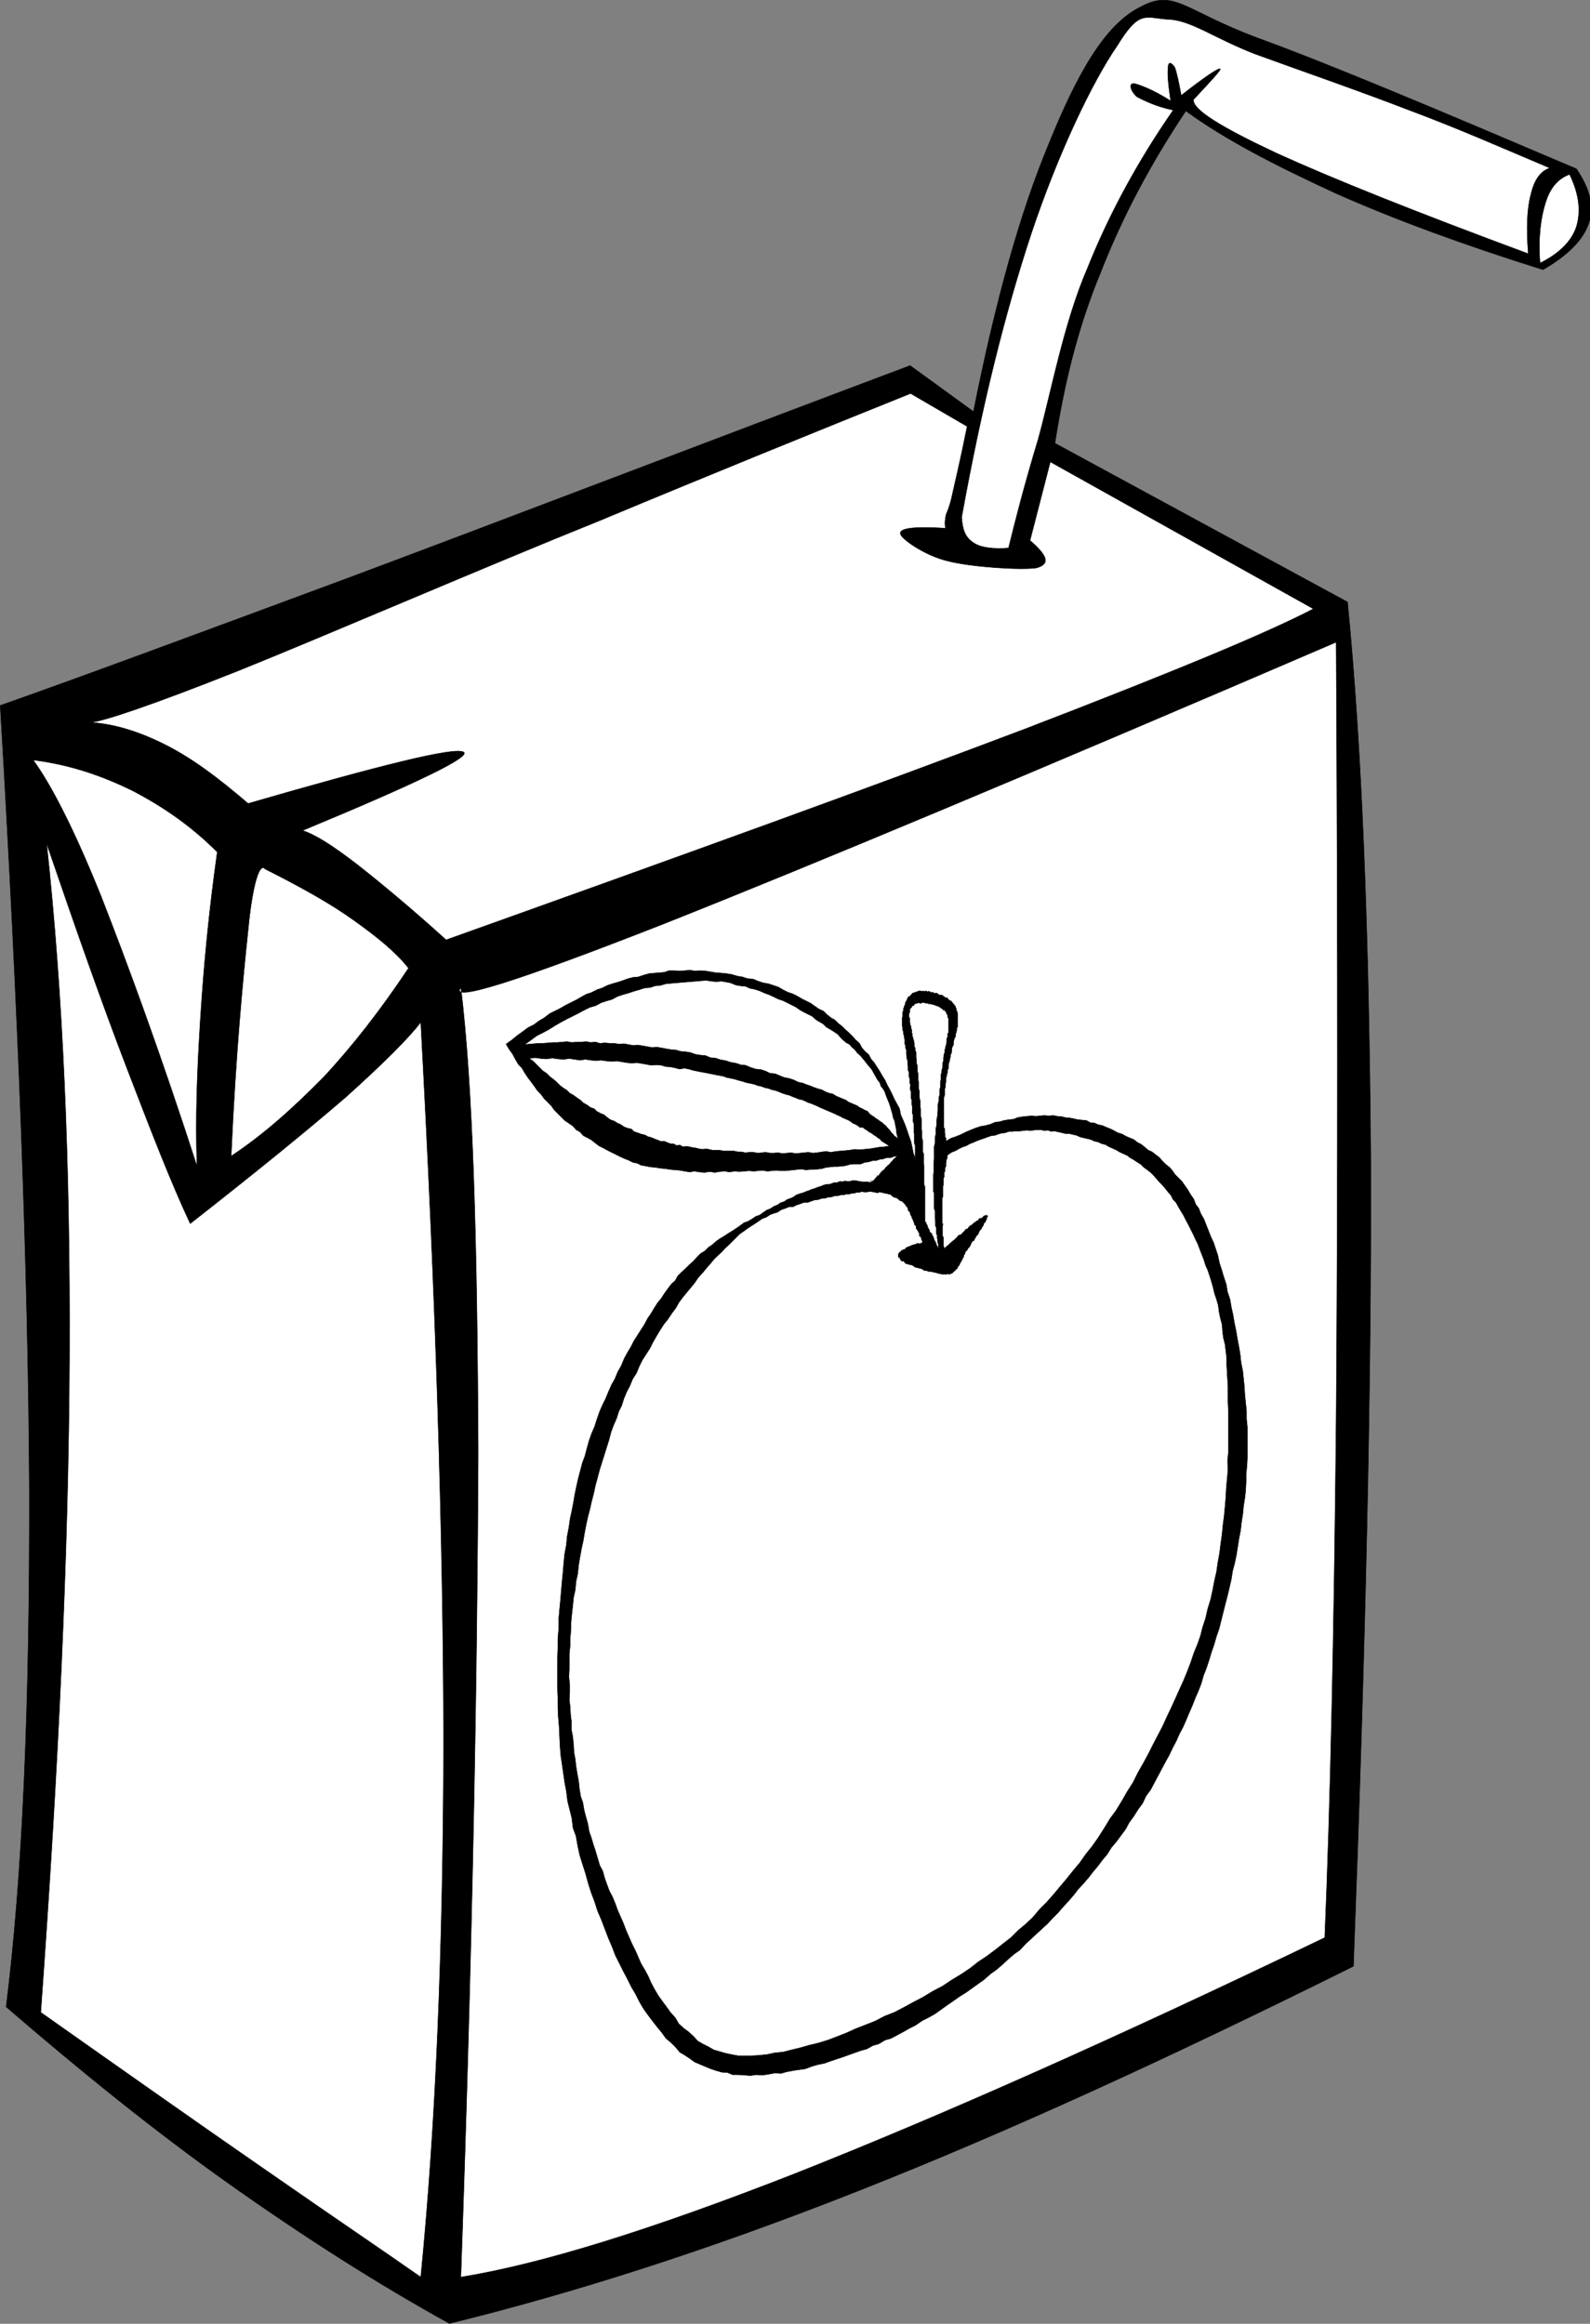 <?xml version="1.0" encoding="UTF-8" standalone="no"?>
<!-- Generator: Adobe Illustrator 10.0, SVG Export Plug-In . SVG Version: 3.0.0 Build 77)  -->
<svg
    xmlns:rdf="http://www.w3.org/1999/02/22-rdf-syntax-ns#"
    xmlns="http://www.w3.org/2000/svg"
    xmlns:x="http://ns.adobe.com/Extensibility/1.0/"
    xmlns:dc="http://purl.org/dc/elements/1.1/"
    xmlns:i="http://ns.adobe.com/AdobeIllustrator/10.0/"
    xmlns:cc="http://web.resource.org/cc/"
    xmlns:xlink="http://www.w3.org/1999/xlink"
    xmlns:a="http://ns.adobe.com/AdobeSVGViewerExtensions/3.0/"
    xmlns:graph="http://ns.adobe.com/Graphs/1.0/"
    xmlns:svg="http://www.w3.org/2000/svg"
    xmlns:inkscape="http://www.inkscape.org/namespaces/inkscape"
    xmlns:sodipodi="http://sodipodi.sourceforge.net/DTD/sodipodi-0.dtd"
    xmlns:ns1="http://sozi.baierouge.fr"
    i:rulerOrigin="0 0"
    i:viewOrigin="238 495"
    space="preserve"
    i:pageBounds="0 792 612 0"
    viewBox="0 0 135.566 198.125"
    enable-background="new 0 0 135.566 198.125"
    overflow="visible"
  >
  <rect x="0" y="0" width="135.566" height="198.125" fill="#808080" stroke="none"/>
  <g
      id="Layer_1"
      i:layer="yes"
      i:rgbTrio="#4F008000FFFF"
      i:dimmedPercent="50"
    >
    <g
        stroke-miterlimit="10"
        stroke="#000000"
        stroke-width=".036"
        clip-rule="evenodd"
        fill-rule="evenodd"
      >
      <path
          d="m0.523 171.1c1.404-11.196 2.016-25.561 1.98-44.208-0.108-18.756-0.936-40.536-2.484-66.744 6.768-2.376 16.452-5.976 29.484-10.8 13.104-4.896 28.764-10.908 48.096-18.18l5.4 3.924c1.908-9.576 3.996-16.992 6.408-22.788 2.376-5.868 4.752-10.188 7.812-11.7 2.916-1.584 3.672 0.252 9.9 2.592 6.228 2.268 15.191 6.048 27.288 11.196 1.151 1.692 1.548 3.204 1.044 4.68-0.505 1.44-1.801 2.7-3.889 3.924-6.768-2.124-12.563-4.248-17.676-6.516-5.148-2.376-9.36-4.536-12.78-7.02-3.023 4.536-5.399 9-7.271 13.788-1.98 4.788-3.097 9.504-3.889 14.544l24.948 13.536c1.225 12.456 1.836 28.044 1.98 47.592 0.071 19.548-0.468 42.084-1.477 68.724-15.516 7.704-29.268 14.04-42.228 19.152-12.924 5.111-24.444 8.747-34.848 11.304-6.192-3.42-12.276-7.309-18.648-11.809-6.327-4.48-12.663-9.59-19.143-15.18z"
          i:knockout="Off"
      />
      <path
          d="m2.827 64.797c1.476 2.016 3.456 5.796 5.796 11.628 2.268 5.796 5.04 13.32 8.172 23.004-0.144-3.996 0-7.992 0.288-12.528 0.288-4.572 0.72-9.144 1.44-14.256-2.268-2.268-4.644-3.888-7.272-5.256-2.736-1.332-5.364-2.196-8.424-2.592z"
          i:knockout="Off"
          fill="#FFFFFF"
      />
      <path
          d="m22.591 74.085c3.06 1.548 5.544 2.916 7.596 4.392 2.016 1.44 3.564 2.7 4.644 4.068-2.376 3.564-4.752 6.624-7.272 9.324-2.592 2.628-5.076 4.86-7.848 6.696 0.396-8.856 1.008-15.12 1.44-19.224 0.396-4.14 1.008-5.796 1.44-5.256z"
          i:knockout="Off"
          fill="#FFFFFF"
      />
      <path
          d="m7.759 61.593c1.188-0.144 5.184-1.476 12.528-4.392 7.344-2.952 21.096-8.892 30.852-12.816 9.576-3.996 18.36-7.56 26.496-10.836l4.824 2.808c-0.576 2.88-1.08 4.968-1.368 6.264-0.324 1.188-0.432 1.08-0.468 1.476-0.072 0.36-0.072 0.72 0 0.936-2.593-0.144-3.924-0.036-3.853 0.468 0 0.396 2.053 1.872 4.068 2.34 1.944 0.504 6.264 0.792 7.56 0.576 1.188-0.36 0.9-1.044-0.575-2.34l1.728-6.696 22.428 12.528c-3.996 2.088-12.096 5.436-24.443 10.188-12.528 4.752-28.656 10.584-49.5 18.036-3.024-2.736-5.544-4.824-7.56-6.408-2.052-1.584-3.564-2.556-4.68-2.916 9.9-4.104 14.472-6.336 13.716-6.696-0.792-0.432-6.912 1.08-18.36 4.392-2.52-2.16-4.716-3.816-6.984-4.968-2.27-1.152-4.358-1.8-6.41-1.944z"
          i:knockout="Off"
          fill="#FFFFFF"
      />
      <path
          d="m133.83 14.865c-0.973 0.36-1.656 1.116-2.053 2.412-0.396 1.224-0.647 2.988-0.468 5.148 1.62-0.792 2.7-1.872 3.097-3.096 0.39-1.296 0.25-2.736-0.58-4.464z"
          i:knockout="Off"
          fill="#FFFFFF"
      />
      <path
          d="m132.14 14.325c-3.924-1.656-7.74-3.348-11.988-4.932-4.283-1.656-9.684-3.528-13.14-4.788-3.456-1.332-5.508-2.916-7.416-2.952-2.016-0.144-2.448-0.828-4.356 2.268-2.088 3.024-5.039 9.18-7.308 15.984-2.231 6.732-4.212 14.652-5.939 24.192 0.071 1.044 0.287 1.728 1.044 2.196 0.575 0.396 1.691 0.54 2.951 0.432 0.54-2.196 1.332-5.328 2.521-9.252 1.116-4.032 2.196-9.972 4.212-14.616 1.872-4.68 4.356-9.216 7.308-13.464-1.512-0.324-2.483-0.828-3.06-1.116-0.576-0.468-0.792-1.224-0.252-1.152 0.432 0.108 1.512 0.468 3.096 1.476-0.216-1.44-0.288-2.34-0.216-2.844 0-0.576 0.324-0.396 0.576 0 0.144 0.396 0.324 1.188 0.54 2.376 2.016-1.584 3.168-2.34 3.312-2.268 0.145 0.036-0.611 0.864-2.268 2.628-0.072 0.864 2.34 2.34 7.092 4.572 4.824 2.196 11.844 5.004 21.456 8.568-0.18-2.124-0.108-3.852 0.216-5.04 0.29-1.26 0.83-2.016 1.62-2.268z"
          i:knockout="Off"
          fill="#FFFFFF"
      />
      <path
          d="m39.295 84.201c-0.972 1.296 4.716-0.504 17.208-5.4 12.527-4.968 31.392-12.852 57.42-24.048 0.144 25.956 0.144 47.627 0 66.276-0.18 18.54-0.504 32.94-0.972 44.172-18.036 8.676-32.725 15.192-45.181 20.124-12.42 4.86-21.636 7.704-28.476 8.82 1.008-28.656 1.404-51.732 1.476-70.2-0.07-18.5-0.466-31.423-1.474-39.739z"
          i:knockout="Off"
          fill="#FFFFFF"
      />
      <path
          d="m35.875 87.153c-1.008 1.332-3.132 3.456-6.372 6.372-3.384 2.916-7.632 6.372-13.284 10.8-1.656-3.528-3.312-7.812-5.4-13.248s-4.32-11.772-6.84-19.152c1.368 12.672 2.016 26.964 1.944 43.704s-0.936 35.064-2.448 55.944c7.704 5.437 14.148 9.972 19.62 13.752 5.436 3.78 9.648 6.624 12.78 8.82 1.26-12.744 1.908-27.685 1.944-45.648-0.036-18.09-0.684-38.04-1.944-61.327z"
          i:knockout="Off"
          fill="#FFFFFF"
      />
      <path
          d="m74.287 100.83l-0.181-0.036-0.18-0.035h-0.432l-0.217-0.036-0.18-0.036-0.18-0.036h-0.252l-0.181 0.072h-0.252l-0.18-0.036-0.252 0.072-0.18-0.036-0.252 0.107h-0.252l-0.181 0.072-0.216 0.072h-0.252l-0.252 0.071-0.252 0.108-0.252 0.072-0.252 0.107-0.252 0.072-0.252 0.108-0.216 0.071-0.252 0.108-0.252 0.072-0.324 0.107-0.252 0.181-0.216 0.107-0.324 0.108-0.252 0.18-0.324 0.108-0.252 0.18-0.288 0.108-0.324 0.216-0.288 0.107-0.324 0.217-0.288 0.216-0.324 0.107-0.324 0.217-0.36 0.216-0.324 0.107-0.288 0.217-0.36 0.252-0.324 0.216-0.36 0.216-0.324 0.216-0.36 0.216-0.324 0.217-0.36 0.323-0.324 0.216-0.324 0.324-0.36 0.216-0.324 0.324-0.288 0.324-0.324 0.288-0.36 0.359-0.324 0.288-0.324 0.324-0.216 0.396-0.324 0.288-0.324 0.432-0.288 0.396-0.252 0.396-0.324 0.396-0.252 0.396-0.324 0.54-0.252 0.36-0.288 0.54-0.324 0.504-0.252 0.396-0.324 0.504-0.252 0.504-0.324 0.54-0.252 0.469-0.252 0.611-0.288 0.504-0.252 0.612-0.288 0.504-0.252 0.576-0.252 0.612-0.252 0.504-0.252 0.576-0.252 0.72-0.18 0.576-0.252 0.576-0.216 0.611-0.18 0.648-0.18 0.684-0.216 0.576-0.18 0.684-0.18 0.685-0.144 0.647-0.144 0.685-0.108 0.647-0.144 0.756-0.144 0.648-0.108 0.756-0.144 0.756-0.072 0.756-0.144 0.757-0.072 0.72-0.072 0.864-0.072 0.72-0.072 0.828-0.072 0.863-0.072 0.721-0.072 0.828v0.827l-0.072 0.828v0.828l-0.036 0.9v2.448l0.036 0.863v0.828l0.036 0.792 0.072 0.864 0.036 0.792 0.036 0.792 0.072 0.9 0.108 0.72 0.108 0.756 0.108 0.756 0.144 0.756 0.108 0.864 0.18 0.72 0.18 0.721 0.108 0.863 0.252 0.685 0.144 0.828 0.18 0.827 0.252 0.792 0.252 0.792 0.216 0.792 0.252 0.792 0.288 0.757 0.252 0.792 0.324 0.756 0.288 0.756 0.288 0.756 0.324 0.756 0.288 0.756 0.324 0.648 0.36 0.72 0.324 0.612 0.36 0.72 0.36 0.612 0.324 0.647 0.36 0.612 0.36 0.504 0.432 0.576 0.396 0.504 0.36 0.433 0.36 0.504 0.432 0.359 0.396 0.396 0.36 0.432 0.432 0.252 0.432 0.288 0.396 0.288 0.504 0.216 0.432 0.181 0.432 0.18 0.432 0.144 0.504 0.145 0.504 0.036 0.432 0.18h0.504l0.504 0.036 0.504 0.036 0.504-0.072 0.504 0.036 0.504-0.072 0.576-0.108 0.504 0.036 0.504-0.144 0.576-0.108 0.504-0.071 0.504-0.072 0.576-0.216 0.504-0.145 0.54-0.107 0.504-0.181 0.54-0.18 0.54-0.18 0.504-0.181 0.504-0.18 0.504-0.18 0.54-0.145 0.504-0.288 0.504-0.144 0.54-0.324 0.504-0.144 0.54-0.288 0.54-0.288 0.504-0.288 0.504-0.252 0.576-0.396 0.504-0.252 0.576-0.323 0.504-0.36 0.504-0.36 0.576-0.396 0.504-0.36 0.576-0.359 0.504-0.36 0.504-0.36 0.504-0.359 0.576-0.505 0.504-0.359 0.504-0.433 0.504-0.468 0.505-0.432 0.468-0.324 0.504-0.54 0.504-0.468 0.432-0.396 0.504-0.468 0.433-0.396 0.468-0.504 0.432-0.433 0.433-0.504 0.468-0.504 0.432-0.504 0.36-0.468 0.468-0.504 0.433-0.504 0.359-0.469 0.396-0.468 0.432-0.576 0.396-0.468 0.359-0.576 0.396-0.468 0.432-0.576 0.396-0.54 0.288-0.54 0.396-0.54 0.36-0.576 0.396-0.54 0.288-0.611 0.396-0.54 0.323-0.612 0.288-0.54 0.324-0.612 0.324-0.611 0.324-0.576 0.288-0.612 0.323-0.611 0.252-0.576 0.324-0.612 0.252-0.576 0.288-0.684 0.252-0.576 0.252-0.648 0.252-0.575 0.252-0.648 0.181-0.647 0.252-0.648 0.252-0.756 0.18-0.612 0.216-0.612 0.216-0.756 0.217-0.611 0.18-0.721 0.18-0.72 0.181-0.72 0.18-0.685 0.144-0.611 0.181-0.792 0.107-0.685 0.181-0.684 0.144-0.685 0.108-0.684 0.107-0.684 0.145-0.757 0.071-0.647 0.108-0.685 0.072-0.72 0.107-0.684 0.072-0.648 0.036-0.756v-0.612l0.072-0.72 0.035-0.647v-2.664l-0.071-0.685v-0.684l-0.072-0.685-0.072-0.684-0.036-0.684-0.071-0.685-0.072-0.684-0.144-0.721-0.072-0.684-0.108-0.648-0.144-0.756-0.108-0.647-0.144-0.685-0.108-0.647-0.144-0.648-0.108-0.647-0.216-0.648-0.108-0.647-0.216-0.648-0.18-0.612-0.181-0.54-0.144-0.684-0.18-0.54-0.181-0.54-0.252-0.54-0.18-0.468-0.216-0.54-0.18-0.468-0.253-0.433-0.18-0.468-0.252-0.324-0.18-0.468-0.252-0.359-0.252-0.433-0.252-0.359-0.252-0.36-0.253-0.252-0.323-0.324-0.252-0.36-0.216-0.252-0.324-0.252-0.324-0.324-0.252-0.288-0.288-0.216-0.324-0.252-0.324-0.144-0.288-0.252-0.323-0.252-0.288-0.144-0.324-0.252-0.36-0.144-0.323-0.144-0.324-0.18-0.36-0.108-0.324-0.18-0.287-0.144-0.36-0.144-0.324-0.144-0.36-0.072-0.323-0.144-0.36-0.036-0.324-0.18-0.359-0.036-0.396-0.036-0.288-0.072-0.359-0.072-0.396-0.036-0.288-0.072-0.396-0.036-0.36-0.072-0.36 0.036-0.396-0.036-0.36 0.036-0.359 0.036-0.36-0.036-0.396 0.036-0.359 0.036-0.433 0.072-0.359 0.144-0.396 0.036-0.432 0.072-0.36 0.108-0.359 0.036-0.433 0.18-0.396 0.108-0.433 0.072-0.432 0.144-0.36 0.144-0.432 0.18-0.432 0.216-0.433 0.18-0.432 0.144-0.432 0.252v-0.288l-0.072-0.072v-0.288l-0.036-0.072v-0.36l-0.072-0.072v-2.556l0.072-0.216v-0.54l0.072-0.144v-0.252l0.036-0.216v-0.288l0.071-0.216v-0.072l0.072-0.216v-0.216l0.072-0.108v-0.288l0.036-0.18 0.071-0.216v-0.108l0.072-0.216v-0.18l0.072-0.108 0.036-0.216v-0.18l0.071-0.216 0.072-0.108v-0.18l0.036-0.216 0.072-0.216 0.071-0.108v-0.18l0.072-0.216 0.036-0.216v-0.108l0.072-0.108v-1.116l-0.036-0.072v-0.108l-0.072-0.072v-0.18l-0.072-0.072v-0.108l-0.071-0.072-0.036 0.036v-0.108l-0.072-0.072-0.072-0.072-0.035-0.072-0.072-0.072-0.072-0.072-0.036 0.036-0.072-0.072-0.071-0.072-0.072-0.072-0.036-0.072-0.144 0.036-0.036-0.072-0.145-0.072-0.035-0.072-0.145-0.036h-0.1l-0.107-0.036-0.108-0.072-0.072-0.072-0.144 0.036-0.108-0.036-0.107-0.072-0.145 0.036-0.071-0.072-0.108-0.036-0.108 0.036-0.144-0.072-0.108 0.072-0.071-0.072-0.108 0.036h-0.072l-0.107-0.036h-0.072l-0.144 0.036-0.036 0.036-0.145 0.036-0.036 0.036h-0.071l-0.072 0.036h-0.036l-0.072 0.036-0.071 0.108-0.072 0.036-0.036 0.108h-0.072l-0.071 0.036-0.072 0.108-0.036 0.108-0.072 0.144-0.071 0.108v0.072l-0.036 0.036v0.108l-0.072 0.108v0.072l-0.072 0.144v0.18l-0.072 0.108v0.396l-0.035 0.108v0.648l0.035 0.18v0.18l0.072 0.18v0.18l0.072 0.18v0.18l0.036 0.072v0.396l0.072 0.18v0.18l0.071 0.18v0.36l0.036 0.18v0.18l0.072 0.18v0.36l0.036 0.18v0.288l0.071 0.144v0.396l0.072 0.18v0.36l0.072 0.18-0.036 0.18v0.216l0.072 0.144v0.576l0.071 0.18v0.36l0.036 0.18v0.576l0.072 0.144v0.576l0.072 0.18v0.756l0.036 0.144v0.756l0.071 0.18v0.936l0.036 0.18-0.18-0.396-0.108-0.54-0.107-0.504-0.181-0.504-0.144-0.432-0.18-0.504-0.181-0.432-0.18-0.396-0.108-0.54-0.216-0.396-0.216-0.396-0.18-0.396-0.216-0.432-0.217-0.396-0.18-0.396-0.252-0.396-0.18-0.324-0.252-0.396-0.252-0.396-0.252-0.288-0.217-0.396-0.323-0.288-0.253-0.288-0.216-0.396-0.323-0.288-0.253-0.288-0.287-0.288-0.324-0.288-0.288-0.288-0.324-0.252-0.288-0.288-0.324-0.18-0.359-0.288-0.288-0.288-0.396-0.18-0.359-0.252-0.36-0.252-0.36-0.18-0.36-0.18-0.432-0.252-0.36-0.18-0.432-0.144-0.36-0.18-0.432-0.252-0.432-0.144-0.432-0.144-0.432-0.072-0.432-0.144-0.432-0.18-0.468-0.036-0.432-0.144-0.432-0.072-0.504-0.144-0.432-0.072-0.396-0.036-0.504-0.036-0.432-0.072-0.432-0.072-0.468-0.036-0.432 0.036-0.432-0.072-0.432 0.036-0.504 0.036-0.432-0.036h-0.432l-0.396 0.144-0.432 0.036-0.432 0.036-0.432 0.036-0.504 0.144-0.432 0.144-0.432 0.036-0.432 0.108-0.396 0.144-0.432 0.144-0.504 0.144-0.432 0.144-0.432 0.216-0.432 0.144-0.504 0.252-0.432 0.144-0.396 0.216-0.432 0.252-0.504 0.252-0.432 0.216-0.432 0.252-0.504 0.252-0.432 0.216-0.468 0.36-0.432 0.252-0.432 0.324-0.504 0.252-0.432 0.324-0.504 0.36-0.432 0.36-0.504 0.36 0.252 0.432 0.288 0.396 0.252 0.468 0.252 0.432 0.288 0.288 0.252 0.432 0.288 0.432 0.252 0.324 0.288 0.396 0.252 0.36 0.288 0.288 0.288 0.396 0.324 0.324 0.288 0.288 0.252 0.36 0.288 0.288 0.324 0.324 0.288 0.288 0.324 0.216 0.36 0.252 0.288 0.324 0.324 0.18 0.288 0.324 0.36 0.18 0.324 0.18 0.36 0.288 0.288 0.216 0.36 0.18 0.324 0.18 0.36 0.18 0.36 0.18 0.36 0.18 0.396 0.18 0.36 0.144 0.36 0.18 0.36 0.072 0.36 0.18 0.432 0.072 0.36 0.072 0.432 0.036 0.396 0.072 0.432 0.036 0.432 0.072 0.396 0.036 0.432 0.036 0.396 0.072 0.432 0.072 0.396-0.072 0.432 0.072 0.432 0.036 0.432-0.072 0.432 0.072 0.432-0.072 0.432-0.036 0.396 0.072 0.432-0.072 0.396 0.036 0.432-0.036 0.396-0.036 0.432 0.036 0.36-0.036 0.36-0.036 0.432 0.072 0.36-0.036 0.396-0.036 0.36 0.036h0.36l0.396-0.036 0.36-0.036 0.288-0.036 0.396-0.036 0.36 0.072 0.36-0.036h0.324l0.36-0.036 0.323-0.036 0.36-0.108 0.36-0.036 0.323-0.036h0.288l0.396-0.036 0.288-0.036 0.359-0.108 0.324-0.036h0.612l0.36-0.144 0.323-0.036 0.324-0.108h0.288l0.324-0.108 0.288-0.036 0.323-0.108h0.324l0.288-0.108 0.324-0.036-0.072 0.036-0.072 0.036-0.071 0.108-0.108 0.036-0.072 0.108-0.035 0.036-0.072 0.108-0.072 0.036-0.072 0.108-0.035 0.036-0.145 0.144h-0.036l-0.072 0.144h-0.071l-0.072 0.108-0.036 0.036-0.072 0.108-0.144 0.072-0.036 0.108h-0.073l-0.071 0.144h-0.036l-0.072 0.145-0.144 0.035-0.036 0.108-0.072 0.036-0.072 0.107-0.036 0.036-0.071 0.108h-0.072l-0.108 0.144-0.073-0.12z"
          i:knockout="Off"
      />
      <path
          d="m77.311 102.89l-0.071-0.108-0.108-0.144-0.072-0.072-0.144-0.145-0.108-0.036-0.107-0.035-0.145-0.145-0.108-0.072-0.144-0.035-0.108-0.036-0.107-0.072-0.145-0.145-0.18-0.035-0.108-0.036-0.216-0.036-0.107-0.036-0.181-0.036-0.18-0.036-0.144 0.072-0.181-0.036-0.18-0.036-0.18-0.036h-0.181l-0.18 0.036h-0.252l-0.216-0.036-0.181 0.072h-0.252l-0.18 0.072h-0.216l-0.216 0.072h-0.252l-0.217 0.071h-0.252l-0.252 0.072h-0.25l-0.323 0.108h-0.217l-0.323 0.107h-0.252l-0.288 0.108-0.324 0.036-0.324 0.107-0.288 0.108h-0.324l-0.288 0.107-0.324 0.108-0.288 0.144h-0.324l-0.36 0.145-0.324 0.108-0.324 0.216-0.36 0.107-0.288 0.108-0.324 0.216-0.324 0.108-0.36 0.252-0.324 0.216-0.288 0.18-0.324 0.216-0.288 0.217-0.324 0.216-0.324 0.324-0.288 0.287-0.324 0.324-0.324 0.288-0.288 0.324-0.324 0.288-0.36 0.359-0.324 0.396-0.288 0.324-0.324 0.396-0.396 0.433-0.288 0.432-0.324 0.396-0.36 0.433-0.324 0.396-0.324 0.433-0.288 0.504-0.324 0.432-0.36 0.54-0.324 0.396-0.324 0.504-0.324 0.54-0.288 0.504-0.252 0.504-0.324 0.504-0.324 0.504-0.252 0.504-0.252 0.612-0.324 0.504-0.252 0.612-0.252 0.468-0.252 0.612-0.18 0.575-0.252 0.504-0.18 0.576-0.252 0.576-0.216 0.576-0.18 0.684-0.18 0.576-0.216 0.685-0.18 0.575-0.216 0.685-0.18 0.684-0.18 0.648-0.144 0.684-0.18 0.685-0.144 0.647-0.18 0.685-0.144 0.647-0.144 0.756-0.108 0.648-0.144 0.647-0.144 0.792-0.108 0.648-0.072 0.72-0.144 0.648-0.072 0.756-0.144 0.647-0.072 0.757-0.072 0.611-0.072 0.756v0.576l-0.072 0.756v0.612l-0.072 0.72v1.332l-0.036 0.612 0.072 0.685v0.611l-0.036 0.685 0.072 0.575 0.036 0.685 0.072 0.576v0.72l0.108 0.54 0.072 0.684 0.036 0.685 0.108 0.576 0.072 0.647 0.108 0.648 0.108 0.575 0.072 0.685 0.108 0.647 0.18 0.504 0.108 0.648 0.144 0.54 0.18 0.648 0.108 0.647 0.18 0.504 0.18 0.612 0.18 0.54 0.18 0.612 0.18 0.611 0.252 0.468 0.18 0.648 0.18 0.504 0.216 0.576 0.252 0.468 0.252 0.612 0.18 0.504 0.252 0.576 0.252 0.576 0.216 0.575 0.252 0.576 0.252 0.576 0.288 0.576 0.252 0.576 0.252 0.576 0.324 0.54 0.288 0.539 0.252 0.576 0.288 0.54 0.324 0.54 0.36 0.504 0.324 0.433 0.36 0.504 0.396 0.432 0.288 0.504 0.432 0.396 0.396 0.288 0.432 0.396 0.36 0.396 0.432 0.252 0.504 0.252 0.432 0.252 0.504 0.144 0.504 0.145 0.504 0.107 0.576 0.108h1.116l0.648-0.036 0.684-0.072 0.684-0.144 0.72-0.072 0.684-0.18 0.756-0.181 0.756-0.216 0.756-0.18 0.828-0.252 0.756-0.288 0.828-0.324 0.792-0.359 0.828-0.324 0.827-0.324 0.828-0.432 0.828-0.324 0.828-0.432 0.792-0.433 0.828-0.432 0.828-0.504 0.828-0.433 0.756-0.504 0.828-0.504 0.756-0.504 0.684-0.54 0.756-0.504 0.721-0.54 0.684-0.54 0.648-0.504 0.611-0.612 0.648-0.54 0.576-0.54 0.611-0.72 0.576-0.576 0.576-0.647 0.54-0.648 0.576-0.684 0.576-0.721 0.575-0.684 0.505-0.72 0.575-0.72 0.504-0.721 0.505-0.792 0.504-0.828 0.504-0.684 0.504-0.828 0.432-0.756 0.504-0.792 0.433-0.864 0.432-0.756 0.468-0.864 0.36-0.72 0.432-0.828 0.396-0.756 0.359-0.792 0.396-0.828 0.36-0.792 0.323-0.72 0.36-0.792 0.324-0.792 0.288-0.756 0.252-0.756 0.324-0.793 0.252-0.72 0.18-0.72 0.252-0.756 0.18-0.792 0.252-0.828 0.181-0.828 0.144-0.756 0.18-0.792 0.108-0.756 0.144-0.792 0.108-0.864 0.108-0.756 0.071-0.756 0.108-0.828 0.072-0.756 0.071-0.828 0.036-0.721 0.072-0.827 0.072-0.757-0.036-0.792 0.072-0.72v-3.565l-0.036-0.721v-1.332l-0.036-0.575-0.036-0.612-0.036-0.612v-0.611l-0.072-0.612-0.071-0.576-0.145-0.576-0.071-0.612-0.036-0.504-0.145-0.54-0.107-0.504-0.072-0.576-0.145-0.504-0.18-0.54-0.108-0.468-0.144-0.504-0.144-0.468-0.181-0.54-0.18-0.396-0.144-0.468-0.181-0.468-0.18-0.468-0.18-0.468-0.181-0.36-0.216-0.468-0.18-0.36-0.181-0.36-0.252-0.468-0.18-0.359-0.216-0.36-0.216-0.36-0.217-0.396-0.252-0.252-0.18-0.36-0.252-0.288-0.252-0.324-0.252-0.288-0.252-0.252-0.216-0.252-0.252-0.288-0.252-0.251-0.324-0.252-0.252-0.18-0.252-0.252-0.288-0.18-0.324-0.216-0.324-0.18-0.216-0.18-0.324-0.144-0.323-0.144-0.288-0.18-0.324-0.144-0.324-0.144-0.288-0.18-0.324-0.072-0.287-0.144-0.324-0.072-0.324-0.144-0.288-0.072-0.324-0.072-0.288-0.072-0.323-0.144-0.324-0.072-0.288-0.072h-0.324l-0.288-0.072-0.324-0.072-0.323-0.072-0.288 0.036-0.252-0.108-0.324 0.036-0.288-0.072h-0.324l-0.288 0.036-0.323 0.036-0.253-0.036-0.287 0.036-0.324 0.036h-0.324l-0.288 0.036h-0.324l-0.288 0.108-0.323 0.036-0.252 0.072-0.288 0.108-0.324 0.036-0.324 0.108-0.288 0.108-0.324 0.108-0.287 0.108-0.324 0.144-0.288 0.108-0.324 0.18-0.324 0.108-0.288 0.144-0.323 0.18-0.288 0.108-0.324 0.216-0.072 0.108v0.216l-0.072 0.108v0.18l-0.035 0.108v0.288l-0.072 0.108v0.288l-0.072 0.108v0.395l-0.072 0.108v0.574l-0.035 0.108v0.863l-0.072 0.18v2.086l0.072 0.072-0.036 0.18v0.864l0.071 0.072v0.756l0.072 0.144v0.108l0.18-0.18 0.181-0.145 0.18-0.18 0.18-0.145 0.217-0.18 0.18-0.18 0.108-0.145 0.18-0.036 0.144-0.144 0.181-0.18 0.107-0.145 0.145-0.036 0.107-0.144 0.145-0.145 0.107-0.035 0.145-0.145 0.107-0.072 0.145-0.107 0.036-0.036 0.144-0.036 0.036-0.144 0.144-0.036h0.072l0.036-0.036 0.072-0.036 0.071-0.108 0.072-0.035h0.036l0.072-0.036 0.072-0.036v0.107l0.035-0.035h0.072v0.071l-0.072 0.036v0.072l-0.035 0.144-0.072 0.108v0.108h-0.072l-0.072 0.107-0.036 0.145-0.071 0.107-0.072 0.108-0.036 0.107-0.144 0.145-0.072 0.144-0.036 0.108-0.072 0.107-0.144 0.145-0.036 0.107-0.072 0.108-0.071 0.144-0.108 0.036-0.072 0.108-0.071 0.144-0.036 0.108-0.072 0.107-0.072 0.108-0.072 0.036-0.035 0.107-0.072 0.108-0.072 0.036-0.072 0.144v0.072l-0.035 0.036-0.072 0.108v0.107l-0.072 0.108-0.036 0.036v0.071l-0.071 0.108-0.072 0.144-0.072 0.108-0.036 0.108-0.071 0.107-0.072 0.036v0.108h-0.036l-0.072 0.144h-0.072l-0.071 0.144h-0.036l-0.072 0.036-0.072 0.108-0.071 0.036-0.036 0.036h-0.072l-0.072 0.036-0.107 0.035-0.072-0.071-0.108 0.071h-0.071l-0.145-0.035-0.107 0.035-0.108-0.035-0.216-0.036-0.108-0.036-0.107-0.036-0.217-0.036-0.107-0.036-0.18-0.036h-0.181l-0.144-0.071h-0.18l-0.108-0.072-0.18-0.108-0.217-0.036-0.107-0.036-0.181-0.035-0.144-0.108-0.108-0.072-0.18-0.036-0.144-0.035-0.108-0.036-0.144-0.036-0.108-0.145-0.072-0.071-0.107 0.036-0.072-0.072-0.072-0.072-0.036-0.072v-0.107l-0.071 0.036v-0.108l-0.072 0.036v-0.287l0.072-0.036v-0.072l0.071-0.036 0.072-0.035 0.036-0.108h0.072l0.071-0.036 0.036-0.036 0.145-0.036 0.072-0.107 0.035-0.036 0.145-0.036 0.036-0.036 0.144-0.036 0.108-0.071 0.144-0.036 0.108-0.036 0.144-0.036 0.108-0.072 0.18 0.036 0.145-0.036 0.107-0.071v-0.072l-0.072-0.18-0.035-0.072v-0.107l-0.072-0.072-0.072-0.036v-0.108l-0.036-0.18-0.071-0.072v-0.071l-0.072-0.072-0.036-0.072-0.072-0.072v-0.18l-0.072-0.107-0.071-0.036v-0.108l-0.036-0.072-0.072-0.18v-0.072l-0.072-0.072-0.035-0.071v-0.108l-0.072-0.072-0.072-0.18v-0.072l-0.036-0.071-0.071-0.072-0.072-0.072v-0.107l-0.072-0.181-0.004-0.11z"
          i:knockout="Off"
          fill="#FFFFFF"
      />
      <path
          d="m78.858 104v-2.846l-0.071-0.144v-1.622l-0.036-0.18v-0.828l-0.072-0.18v-0.914l-0.072-0.288v-0.468l-0.036-0.252v-0.864l-0.071-0.252v-0.576l-0.036-0.144v-0.576l-0.072-0.252v-0.576l-0.072-0.252v-0.504l-0.035-0.252v-0.468l-0.072-0.252v-0.468l-0.072-0.18v-0.396l-0.036-0.144v-0.396l-0.072-0.18v-0.18l-0.071-0.144v-0.216l-0.036-0.144v-0.108l-0.072-0.18v-0.072l-0.072-0.18v-0.18l-0.035-0.072v-0.288l-0.072-0.072v-0.216l-0.072-0.072v-0.18l-0.036-0.072v-0.36l-0.071-0.108v-0.252l0.071-0.144v-0.18l0.036-0.108 0.072-0.108 0.072-0.036v-0.108h0.071l0.036-0.036h0.072v-0.108h0.072l0.035-0.036 0.072-0.036h0.072l0.072-0.036h0.036l0.071-0.036 0.072 0.072h0.036l0.072-0.036h0.071l0.072-0.036 0.036-0.036 0.072 0.072h0.071l0.036-0.036 0.072 0.072h0.072l0.071-0.036 0.036 0.072h0.072l0.072-0.036 0.036 0.072h0.071l0.072-0.036 0.036 0.072h0.072l0.144 0.036h0.036l0.072 0.072 0.071-0.036 0.036 0.072 0.072-0.036 0.072 0.108 0.071-0.036 0.036 0.072 0.072 0.072h0.072l0.036 0.072 0.071 0.072 0.072-0.036 0.036 0.072 0.072 0.072 0.071 0.072v0.108l0.072 0.072 0.036 0.072v0.18l0.072 0.072v1.224l-0.072 0.108v0.288l-0.072 0.108v0.216l-0.036 0.18v0.108l-0.071 0.216v0.072l-0.072 0.216v0.18l-0.072 0.216v0.108l-0.036 0.216v0.18l-0.071 0.216v0.36l-0.072 0.216v0.18l-0.072 0.216v0.396l-0.036 0.18v0.468l-0.071 0.216v0.468l-0.072 0.216v0.288l-0.072 0.288v0.504l-0.036 0.18v0.288l-0.071 0.324v0.468l-0.072 0.288v0.468l-0.072 0.324v0.468l-0.072 0.288v1.044l-0.036 0.216v0.936l-0.035 0.288v1.333l0.071 0.144v1.333l0.072 0.18v0.649l0.036 0.252v0.396l0.072 0.145v0.504l0.071 0.144v0.181l0.036 0.18v0.18l0.072 0.252v0.217l0.072 0.144-0.072-0.072-0.072-0.071v-0.072l-0.071-0.072-0.036-0.072v-0.107l-0.072-0.072v-0.108l-0.072-0.035-0.036-0.072v-0.108l-0.071-0.071v-0.108l-0.072-0.072-0.036-0.072v-0.071l-0.072-0.072-0.071-0.072-0.072-0.071v-0.108l-0.036-0.072-0.072-0.072v-0.071l-0.071-0.072v-0.108l-0.036-0.071-0.072-0.072v-0.108l-0.072-0.071-0.036-0.036v-0.14z"
          i:knockout="Off"
          fill="#FFFFFF"
      />
      <path
          d="m76.591 97.27l-0.072-0.36-0.072-0.288-0.035-0.36-0.072-0.36-0.072-0.36-0.107-0.216-0.072-0.36-0.108-0.36-0.071-0.252-0.108-0.324-0.108-0.252-0.144-0.36-0.108-0.324-0.144-0.252-0.18-0.216-0.108-0.324-0.18-0.216-0.181-0.324-0.144-0.252-0.18-0.324-0.181-0.216-0.18-0.216-0.252-0.324-0.181-0.216-0.18-0.216-0.252-0.216-0.216-0.288-0.252-0.216-0.18-0.216-0.324-0.18-0.252-0.216-0.216-0.216-0.252-0.288-0.324-0.216-0.288-0.18-0.324-0.18-0.288-0.288-0.324-0.18-0.288-0.18-0.323-0.288-0.36-0.18-0.36-0.18-0.324-0.18-0.36-0.252-0.36-0.18-0.36-0.18-0.36-0.18-0.432-0.144-0.36-0.18-0.396-0.18-0.396-0.144-0.396-0.18-0.432-0.144-0.396-0.072-0.396-0.18-0.432-0.036-0.396-0.072-0.432-0.18-0.36-0.072-0.432-0.072-0.432 0.036-0.432-0.036-0.432-0.072-0.432 0.036-0.432 0.036-0.432 0.036-0.432 0.036-0.432 0.036-0.432 0.036-0.396 0.036-0.432 0.036-0.504 0.144-0.432 0.036-0.432 0.144-0.468 0.036-0.432 0.144-0.504 0.144-0.432 0.144-0.504 0.144-0.432 0.144-0.468 0.252-0.504 0.144-0.432 0.144-0.468 0.252-0.504 0.144-0.504 0.252-0.468 0.252-0.504 0.252-0.504 0.252-0.468 0.252-0.504 0.288-0.576 0.36-0.468 0.252-0.504 0.252-0.54 0.396-0.504 0.36 0.36-0.036 0.432-0.036 0.432-0.036h0.36l0.432-0.036 0.432-0.036h0.36l0.432-0.036 0.36-0.036 0.432 0.072 0.432-0.036h0.36l0.432-0.036 0.36 0.072 0.432-0.036 0.36 0.108 0.432-0.036 0.432 0.036h0.36l0.432 0.072 0.396-0.036 0.396 0.072 0.396 0.072 0.396-0.036 0.432 0.072 0.396 0.072 0.396 0.072 0.396-0.036 0.432 0.072 0.36 0.072 0.432 0.072 0.432 0.036 0.36 0.108 0.432 0.036 0.432 0.072 0.396 0.144 0.432 0.072 0.432 0.036 0.432 0.18 0.432 0.036 0.432 0.144 0.432 0.072 0.432 0.144 0.432 0.072 0.432 0.144 0.396 0.036 0.432 0.18 0.432 0.144 0.432 0.036 0.432 0.144 0.36 0.18 0.432 0.036 0.432 0.18 0.36 0.144 0.396 0.072 0.432 0.144 0.36 0.18 0.36 0.072 0.36 0.144 0.324 0.108 0.36 0.144 0.324 0.108 0.288 0.072 0.323 0.18 0.288 0.108 0.324 0.072 0.288 0.18 0.252 0.108 0.252 0.108 0.288 0.108 0.252 0.18 0.252 0.108 0.252 0.108 0.252 0.108 0.18 0.144 0.252 0.108 0.181 0.108 0.252 0.108 0.18 0.216 0.181 0.144 0.18 0.108 0.18 0.144 0.18 0.108 0.181 0.144 0.18 0.108 0.145 0.144 0.18 0.144 0.107 0.144 0.145 0.144 0.108 0.144 0.107 0.144 0.145 0.144 0.107 0.144 0.145 0.072 0.107 0.144 0.069 0.18z"
          i:knockout="Off"
          fill="#FFFFFF"
      />
      <path
          d="m75.835 97.701l-0.181-0.108-0.107-0.072-0.18-0.108-0.217-0.143-0.107-0.144-0.181-0.108-0.18-0.144-0.18-0.108-0.18-0.144-0.217-0.108-0.18-0.144-0.18-0.108-0.181-0.144h-0.252l-0.18-0.144-0.18-0.108-0.252-0.108-0.181-0.144-0.18-0.108-0.252-0.108-0.252-0.108-0.18-0.108-0.252-0.108-0.217-0.108-0.252-0.108-0.252-0.108-0.252-0.108-0.252-0.108-0.252-0.108-0.216-0.108-0.252-0.108-0.252-0.108-0.324-0.108-0.216-0.108-0.252-0.108-0.324-0.072-0.252-0.108-0.288-0.108-0.252-0.108-0.288-0.072-0.324-0.108-0.252-0.108-0.288-0.108-0.324-0.072-0.288-0.108-0.324-0.072-0.288-0.108-0.324-0.072-0.288-0.108-0.324-0.072-0.36-0.072-0.324-0.108-0.288-0.072-0.36-0.108-0.324-0.072-0.36-0.072-0.288-0.108-0.396-0.072-0.36-0.072-0.36-0.072-0.36-0.072-0.396-0.072-0.36-0.072-0.36-0.072-0.36-0.108-0.36-0.072-0.432 0.072-0.396-0.108-0.36-0.072-0.432-0.036-0.36-0.108-0.432-0.036-0.432 0.036-0.36-0.072-0.432-0.072-0.432-0.072-0.432 0.036-0.396-0.036-0.432-0.072-0.432-0.072-0.432 0.036-0.432-0.036-0.504-0.072-0.432 0.036-0.432-0.036-0.468-0.072-0.432 0.072-0.504-0.072-0.432-0.072-0.468 0.072-0.504-0.036-0.468-0.072-0.504 0.072-0.468-0.036-0.504-0.072-0.504 0.072 0.324 0.216 0.288 0.288 0.252 0.252 0.288 0.288 0.324 0.216 0.288 0.288 0.288 0.216 0.252 0.216 0.324 0.324 0.288 0.216 0.288 0.18 0.252 0.252 0.324 0.18 0.288 0.216 0.324 0.216 0.216 0.216 0.324 0.18 0.288 0.216 0.324 0.108 0.216 0.216 0.324 0.18 0.288 0.108 0.252 0.216 0.288 0.216 0.324 0.108 0.288 0.18 0.252 0.108 0.324 0.216 0.288 0.108 0.324 0.072 0.216 0.216 0.324 0.108 0.288 0.108 0.324 0.072 0.252 0.144 0.288 0.072 0.252 0.108 0.288 0.108 0.252 0.108h0.324l0.252 0.108 0.288 0.108h0.252l0.252 0.144 0.288-0.036 0.252 0.144 0.324-0.036 0.216 0.036 0.324 0.072 0.252 0.036 0.288 0.072 0.252 0.036 0.324-0.036 0.216 0.036 0.324 0.072h0.612l0.324 0.072h0.9l0.324 0.072h0.288l0.36 0.072 0.324-0.036h0.36l0.396 0.072 0.288-0.036 0.36-0.036 0.396 0.072h0.288l0.36-0.036 0.396 0.072 0.36-0.036 0.36-0.036 0.396 0.072 0.36-0.036 0.36-0.036 0.36-0.036 0.396 0.072 0.36-0.036 0.432-0.072 0.36-0.036 0.36 0.072 0.432-0.072 0.396-0.036 0.432-0.036 0.36-0.036 0.432-0.072 0.432 0.036 0.36-0.036 0.432-0.036 0.433-0.072 0.432-0.072 0.432-0.036 0.436-0.073z"
          i:knockout="Off"
          fill="#FFFFFF"
      />
    </g
    >
  </g
  >
</svg
>
